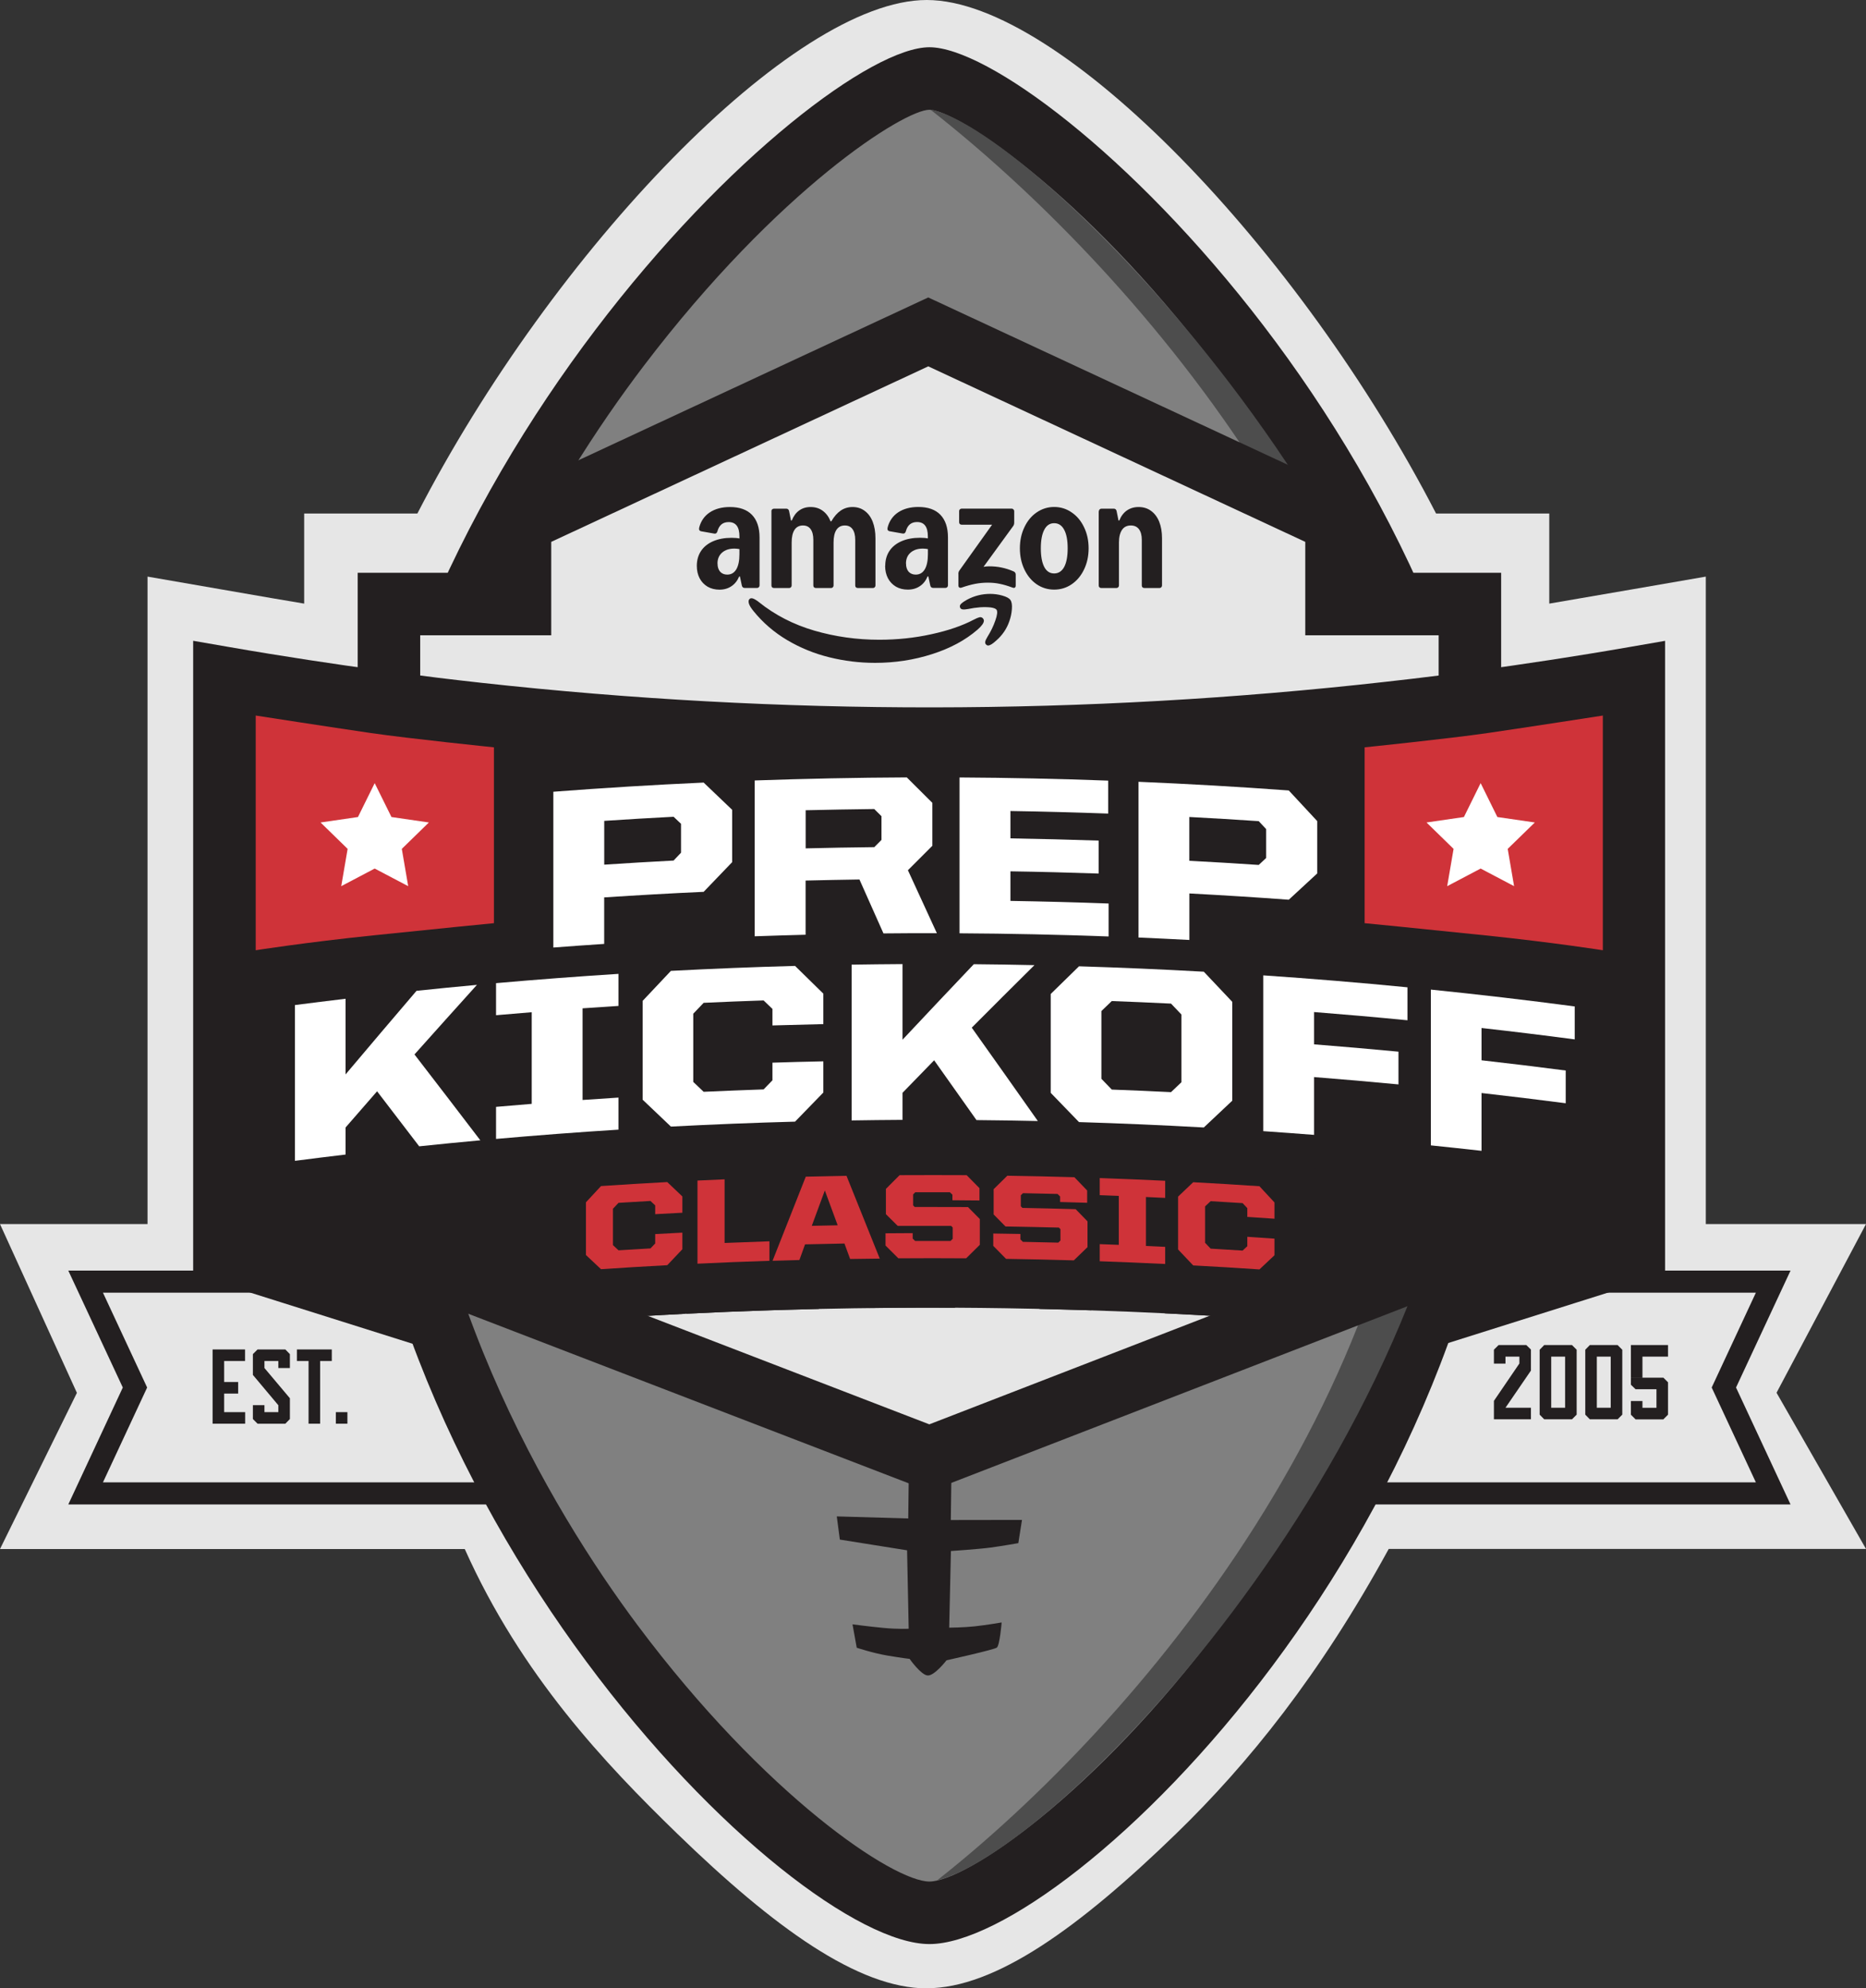 <?xml version="1.0" encoding="UTF-8"?>
<svg id="Layer_2" xmlns="http://www.w3.org/2000/svg" viewBox="0 0 335.81 357.77">
  <rect x="0" y="0" width="335.81" height="357.77" fill="#333333" stroke="none"/>
  <defs>
    <style>
      .cls-1 {
        fill: gray;
      }

      .cls-2 {
        fill: #231f20;
      }

      .cls-3 {
        fill: #fff;
      }

      .cls-4 {
        fill: #4d4d4d;
      }

      .cls-5 {
        fill: #cf3339;
      }

      .cls-6 {
        fill: #e6e6e6;
      }
    </style>
  </defs>
  <g id="Layer_1-2" data-name="Layer_1">
    <path class="cls-6" d="M166.78,357.77c-12.31,0-27.42-10.87-44.92-27.85-12.93-12.55-28.05-28.48-38.22-51.2H0l13.84-28.1L0,220.25h26.55v-116.5c26.68,4.62,23.17,4.03,28.19,4.86v-16.21h20.37C99.46,45.19,142.65,0,166.78,0s67.32,45.19,91.66,92.4h20.37v16.21c1.85-.3,28.17-4.86,28.17-4.86v116.5h28.83l-16.1,30.35,16.1,28.1h-85.89c-12.42,22.72-25.29,38.65-38.22,51.2-17.5,16.99-32.61,27.85-44.92,27.85Z"/>
    <polygon class="cls-6" points="15.41 268.71 24.29 249.66 15.41 230.61 319.11 230.61 310.23 249.66 319.11 268.71 15.41 268.71"/>
    <g>
      <path class="cls-2" d="M315.99,232.6l-7.95,17.06,7.95,17.06H18.53l7.95-17.06-7.95-17.06h297.46M322.23,228.62H12.29l2.64,5.66,7.17,15.38-7.17,15.38-2.64,5.66h309.94l-2.64-5.66-7.17-15.38,7.17-15.38,2.64-5.66h0Z"/>
      <g>
        <g>
          <path class="cls-2" d="M40.34,244.89v3.78h2.52v2.08h-2.52v3.34h3.78v2.08h-5.86v-13.36h5.84v2.08h-3.76Z"/>
          <path class="cls-2" d="M50.09,246.15v-1.26h-2.5v1.26l4.58,5.44v3.74l-.82.84h-5l-.84-.84v-2.5h2.08v1.26h2.5v-1.24l-4.58-5.46v-3.74l.84-.84h5l.82.84v2.5h-2.08Z"/>
          <path class="cls-2" d="M59.71,244.89h-2.1v11.28h-2.08v-11.28h-2.1v-2.08h6.28v2.08Z"/>
          <path class="cls-2" d="M60.44,256.17v-2.08h2.08v2.08h-2.08Z"/>
        </g>
        <g>
          <path class="cls-2" d="M275.51,242.84v3.77l-4.58,6.69h4.58v2.08h-6.66v-3.32l4.58-6.72v-1.24h-2.5v1.26h-2.08v-2.51l.84-.83h4.99l.84.82Z"/>
          <path class="cls-2" d="M282.9,242.02l.84.84v11.68l-.84.84h-5l-.82-.84v-11.68l.82-.84h5ZM281.66,253.3v-9.2h-2.5v9.2h2.5Z"/>
          <path class="cls-2" d="M291.11,242.02l.84.84v11.68l-.84.84h-5l-.82-.84v-11.68l.82-.84h5ZM289.87,253.3v-9.2h-2.5v9.2h2.5Z"/>
          <path class="cls-2" d="M293.5,242.02h6.68v2.08h-4.6v3.78h-2.08v-5.86ZM299.34,247.88l.84.84v5.83l-.84.84h-5l-.84-.84v-2.46h2.08v1.22h2.52v-3.34h-3.76l-.84-.81v-1.27h5.84Z"/>
        </g>
      </g>
    </g>
    <g>
      <g>
        <path class="cls-1" d="M266.46,179.15c0,91.14-79.46,165.03-99.2,165.03s-99.2-73.88-99.2-165.03S150.43,14.12,167.26,14.12s99.2,73.88,99.2,165.03Z"/>
        <path class="cls-2" d="M167.26,349.8c-24.92,0-104.82-78.71-104.82-170.65S146.72,8.5,167.26,8.5s104.82,76.66,104.82,170.65-79.9,170.65-104.82,170.65ZM167.26,19.75c-4.51,0-27.16,14.18-51.43,46.11-15.74,20.71-42.14,62.96-42.14,113.29s25.74,92.81,41.08,113.32c22.94,30.68,46.02,46.08,52.49,46.08s29.55-15.4,52.5-46.08c15.34-20.51,41.08-62.51,41.08-113.32s-26.4-92.58-42.14-113.29c-24.27-31.93-46.92-46.11-51.43-46.11Z"/>
      </g>
      <path class="cls-4" d="M167.42,19.71c35.33,27.62,88.96,87.53,88.96,158.71s-52.16,131.95-87.78,159.95c23.44-6,96.64-83.84,96.64-159.95S186.44,23.21,167.42,19.71Z"/>
    </g>
    <g>
      <polygon class="cls-6" points="264.53 135.65 264.53 114.49 264.53 108.69 240.52 108.69 240.52 93.91 167.05 59.72 93.58 93.91 93.58 108.69 70 108.69 70 135.46 264.53 135.65"/>
      <g>
        <path class="cls-2" d="M270.15,141.28l-205.78-.21v-38.01h23.58v-12.73l79.1-36.81,79.1,36.81v12.73h24v38.22ZM75.62,129.84l183.28.18v-15.71h-24v-16.81l-67.85-31.58-67.85,31.58v16.81h-23.58v15.53Z"/>
        <g>
          <path class="cls-2" d="M129.49,106.1c-.81,0-1.52-.18-2.14-.53-.62-.37-1.1-.87-1.44-1.51-.34-.65-.51-1.4-.51-2.24,0-1.02.25-1.91.75-2.67.51-.77,1.24-1.35,2.18-1.76.95-.41,2.06-.62,3.32-.62.58,0,1.06.04,1.42.12v-.36c0-.87-.16-1.51-.48-1.94-.32-.43-.81-.65-1.46-.65-1.05,0-1.72.55-2.02,1.66-.09.32-.28.46-.57.41l-2.33-.41c-.17-.03-.29-.11-.36-.22-.06-.11-.06-.27-.02-.46.3-1.16.93-2.07,1.88-2.71.97-.65,2.19-.98,3.65-.98,1.74,0,3.06.47,3.96,1.4.91.94,1.37,2.3,1.37,4.09v8.62c0,.13-.05.23-.14.33-.08.08-.18.12-.31.12h-2.23c-.27,0-.45-.15-.51-.45l-.34-1.61h-.14c-.31.75-.77,1.34-1.39,1.75-.61.41-1.32.62-2.16.62ZM129.13,101.4c0,.61.15,1.09.46,1.46.32.35.75.53,1.28.53.71,0,1.25-.31,1.63-.94.38-.64.57-1.55.57-2.74v-.91c-.32-.06-.62-.09-.91-.09-.94,0-1.68.25-2.23.74-.54.48-.81,1.13-.81,1.95ZM138.82,91.98c0-.13.04-.23.12-.31.09-.09.2-.14.33-.14h2.26c.13,0,.23.04.31.12.09.08.15.19.17.33l.34,1.68h.14c.31-.79.75-1.39,1.32-1.8.58-.42,1.27-.63,2.06-.63.85,0,1.57.22,2.18.67.62.45,1.09,1.08,1.42,1.9h.14c.5-.87,1.07-1.51,1.7-1.94.63-.42,1.33-.63,2.11-.63.85,0,1.58.23,2.19.69.63.46,1.11,1.11,1.44,1.95.33.85.5,1.84.5,3v8.48c0,.13-.05.23-.14.33-.08.08-.18.12-.31.12h-2.74c-.13,0-.23-.04-.33-.12-.08-.09-.12-.2-.12-.33v-8.21c0-.83-.16-1.47-.48-1.92-.32-.45-.78-.67-1.39-.67-.66,0-1.17.26-1.52.79-.34.53-.51,1.28-.51,2.28v7.73c0,.13-.05.23-.14.33-.08.08-.18.12-.31.12h-2.74c-.13,0-.23-.04-.33-.12-.08-.09-.12-.2-.12-.33v-8.21c0-.83-.16-1.47-.48-1.92-.32-.45-.78-.67-1.39-.67-.66,0-1.17.26-1.52.79-.34.53-.51,1.28-.51,2.28v7.73c0,.13-.05.23-.14.33-.08.08-.18.12-.31.12h-2.74c-.13,0-.23-.04-.33-.12-.08-.09-.12-.2-.12-.33v-13.36ZM159.31,101.81c0-1.02.25-1.91.75-2.67.51-.77,1.24-1.35,2.18-1.76.95-.41,2.06-.62,3.32-.62.58,0,1.06.04,1.42.12v-.36c0-.87-.16-1.51-.48-1.94-.32-.43-.81-.65-1.46-.65-1.05,0-1.72.55-2.02,1.66-.09.32-.28.46-.57.41l-2.33-.41c-.17-.03-.29-.11-.36-.22-.06-.11-.06-.27-.02-.46.3-1.16.93-2.07,1.88-2.71.97-.65,2.19-.98,3.65-.98,1.74,0,3.06.47,3.96,1.4.91.94,1.37,2.3,1.37,4.09v8.62c0,.13-.05.23-.14.33-.08.08-.18.12-.31.12h-2.23c-.27,0-.45-.15-.51-.45l-.34-1.61h-.14c-.31.75-.77,1.34-1.39,1.75-.61.41-1.32.62-2.16.62s-1.52-.18-2.14-.53c-.62-.37-1.1-.87-1.44-1.51-.34-.65-.51-1.4-.51-2.24ZM163.05,101.4c0,.61.15,1.09.46,1.46.32.35.75.53,1.28.53.71,0,1.25-.31,1.63-.94.38-.64.57-1.55.57-2.74v-.91c-.32-.06-.62-.09-.91-.09-.94,0-1.68.25-2.23.74-.54.48-.81,1.13-.81,1.95ZM172.47,103.27c0-.25.07-.47.21-.65l5.86-8.21h-5.48c-.13,0-.23-.04-.33-.12-.08-.09-.12-.2-.12-.33v-1.99c0-.13.04-.23.12-.31.09-.09.2-.14.33-.14h9.01c.13,0,.23.05.31.14.09.08.14.18.14.31v2.07c0,.25-.07.47-.21.65l-5.31,7.3c.32-.06.65-.09.98-.09.82,0,1.58.07,2.26.22.7.14,1.42.37,2.16.69.26.11.39.31.39.58v1.97c0,.18-.06.31-.17.38-.11.06-.26.05-.43-.02-.86-.32-1.62-.54-2.28-.67-.65-.14-1.36-.21-2.14-.21s-1.52.07-2.26.21c-.73.14-1.54.36-2.43.67-.17.06-.31.06-.43,0-.11-.07-.17-.19-.17-.36v-2.11ZM183.54,98.66c0-1.39.27-2.66.81-3.79.54-1.14,1.27-2.03,2.21-2.67.95-.65,2-.98,3.15-.98s2.22.33,3.15.98c.95.64,1.69,1.53,2.23,2.67.55,1.13.82,2.39.82,3.79s-.27,2.66-.82,3.8c-.54,1.13-1.28,2.02-2.23,2.67-.94.64-1.99.96-3.15.96s-2.2-.32-3.15-.96c-.94-.65-1.67-1.54-2.21-2.67-.54-1.14-.81-2.41-.81-3.8ZM187.31,98.66c0,1.45.21,2.57.62,3.36.41.78,1.01,1.16,1.78,1.16s1.38-.39,1.8-1.16c.42-.79.63-1.91.63-3.36s-.21-2.56-.63-3.34c-.42-.79-1.02-1.18-1.8-1.18s-1.37.39-1.78,1.18c-.41.78-.62,1.89-.62,3.34ZM197.76,91.98c0-.13.04-.23.12-.31.09-.09.2-.14.33-.14h2.26c.13,0,.23.04.31.12.09.08.15.19.17.33l.34,1.68h.14c.31-.78.76-1.38,1.35-1.8.61-.42,1.31-.63,2.12-.63.87,0,1.62.23,2.24.69.64.46,1.13,1.11,1.47,1.95.34.85.51,1.84.51,3v8.48c0,.13-.05.23-.14.33-.08.08-.18.12-.31.12h-2.74c-.13,0-.23-.04-.33-.12-.08-.09-.12-.2-.12-.33v-8.21c0-.83-.17-1.47-.51-1.92-.34-.45-.83-.67-1.46-.67-.7,0-1.23.26-1.59.79s-.55,1.28-.55,2.28v7.73c0,.13-.05.23-.14.33-.08.08-.18.12-.31.12h-2.74c-.13,0-.23-.04-.33-.12-.08-.09-.12-.2-.12-.33v-13.36Z"/>
          <path class="cls-2" d="M134.92,107.76c-.22.17-.26.46-.14.86.11.35.38.79.81,1.32,1.7,2.1,3.73,3.85,6.08,5.24,2.35,1.39,4.87,2.42,7.55,3.08,2.7.67,5.45,1.01,8.26,1.01,3.6,0,7.02-.53,10.28-1.58,3.25-1.04,5.97-2.5,8.15-4.39.77-.67,1.15-1.21,1.15-1.61,0-.15-.06-.3-.19-.45-.17-.17-.38-.23-.62-.17s-.58.2-1.01.43c-2.09,1.1-4.64,1.97-7.64,2.62-2.99.66-6.12.99-9.37.99-4.03,0-7.93-.55-11.68-1.64-3.76-1.1-7.09-2.81-9.99-5.14-.42-.33-.77-.54-1.03-.63-.25-.09-.46-.07-.62.05Z"/>
          <path class="cls-2" d="M172.98,108.62c-.24.23-.3.47-.19.72.08.18.23.29.46.31.23.03.55.01.98-.07.69-.15,1.4-.25,2.14-.31.74-.05,1.39-.03,1.94.03.55.08.89.22,1.03.41.21.31.13.96-.22,1.95-.34.99-.81,1.96-1.4,2.9-.23.38-.37.67-.41.89-.05.22.01.4.17.55.1.1.22.15.34.15.33,0,.81-.29,1.44-.87,1.13-.98,1.92-2.15,2.38-3.49.25-.7.41-1.43.46-2.19.06-.77-.03-1.31-.26-1.64-.22-.32-.7-.58-1.44-.79-.73-.21-1.47-.31-2.21-.31-1.45,0-2.83.34-4.13,1.03-.48.26-.84.51-1.08.74Z"/>
        </g>
      </g>
    </g>
    <g>
      <path class="cls-6" d="M272.18,221.94l-4.97,1.68-.25.08-99.7,38.61-103.93-40.04-.99-.33v-1.12h0c.2-.03.4-.05.6-.07,23.77-2.77,47.6-4.59,71.44-5.46.09,0,.17,0,.26,0,2.07-.07,4.14-.14,6.21-.2.21,0,.43-.01.64-.02,1.94-.06,3.88-.11,5.83-.15.33,0,.65-.01.98-.02,1.83-.04,3.66-.07,5.49-.1.42,0,.85-.01,1.27-.02,1.73-.02,3.47-.04,5.2-.06.51,0,1.02,0,1.53,0,1.64,0,3.28-.02,4.93-.02.59,0,1.19,0,1.78,0,1.56,0,3.12,0,4.69.02.66,0,1.32.01,1.99.02,1.49.01,2.98.03,4.48.05.73.01,1.45.02,2.18.03,1.43.02,2.86.05,4.28.08.78.02,1.57.04,2.35.05,1.37.03,2.73.07,4.1.1.84.02,1.68.05,2.53.08,1.31.04,2.62.08,3.93.13.89.03,1.79.07,2.68.1,1.26.05,2.52.1,3.77.15.94.04,1.88.08,2.82.12,1.21.06,2.43.11,3.64.17.98.05,1.96.1,2.93.15,1.17.06,2.35.13,3.52.19,1.01.06,2.03.12,3.04.18,1.14.07,2.27.14,3.41.21,1.05.07,2.1.14,3.15.21,1.1.07,2.2.15,3.3.23,1.08.08,2.16.16,3.24.24,1.07.08,2.15.16,3.22.25,1.1.09,2.2.17,3.31.27,1.05.09,2.1.17,3.15.26,1.12.1,2.24.19,3.36.29,1.03.09,2.06.19,3.1.28,1.14.11,2.28.21,3.41.32,1.01.1,2.03.2,3.04.3,1.15.12,2.31.23,3.46.35,1,.1,2.01.21,3.01.32,1.16.12,2.32.25,3.48.38.23.03.47.05.7.08.03,0,.05,0,.08,0,.14.01.27.03.41.04,0,0,0,0,0,0,0,0,0,0,0,0,1.31.15,2.62.29,3.93.45v1.12Z"/>
      <path class="cls-2" d="M299.65,229.35v-114.04l-6.59,1.14c-2.4.42-4.79.82-7.19,1.21-1.61.26-3.22.51-4.84.77l-2.05.32c-2.08.32-4.17.63-6.26.93l-.47.07c-2.25.32-4.5.64-6.75.94l-6.24.82c-3.33.42-6.66.81-9.99,1.18-53.98,6.07-108.73,6.12-162.73.16-2.58-.29-5.17-.58-7.75-.9l-6.16-.79c-1.24-.16-2.49-.32-3.73-.48-2.25-.3-4.5-.62-6.74-.94l-.48-.07c-2.09-.3-4.17-.61-6.24-.93l-2.09-.33c-1.61-.25-3.21-.5-4.81-.76-2.4-.39-4.8-.79-7.19-1.21l-6.59-1.14v114.06h.06s46.99,14.81,46.99,14.81l-2.49-9.69,87.96,33.86,87.9-34.04-2.54,9.87,46.96-14.81h.06s0-.02,0-.02h0s0,0,0,0ZM167.26,256.29l-69.42-26.74-1.22-6.43c12.65-1,25.32-1.74,37.91-2.2h.32c2.06-.08,4.12-.15,6.18-.21l.63-.02c1.93-.05,3.86-.11,5.82-.15l.95-.02c1.82-.04,3.64-.07,5.45-.1l1.26-.02c1.72-.02,3.44-.04,5.17-.06h1.52c1.63-.02,3.26-.03,4.91-.03h1.75c1.55,0,3.1,0,4.66.02l1.97.02c1.48.01,2.96.03,4.46.05l12.82.27,25.66,1.09,18.17,1.36-.2,6.53-68.78,26.63Z"/>
    </g>
    <path class="cls-2" d="M163.55,265.06l-.1,8.16-12.86-.37.55,4.17,12.1,1.93.29,14.11s-1.87.11-4.58-.15-5.53-.64-5.53-.64l.76,4.21s2.91.97,5.52,1.41,4,.6,4,.6c0,0,1.99,2.84,3.21,2.98s3.43-2.73,3.43-2.73c0,0,8.52-1.89,9.05-2.28s.87-4.53.87-4.53c0,0-2.79.48-4.84.7s-4.6.24-4.6.24l.31-13.79s5.04-.34,7.19-.63,4.94-.79,4.94-.79l.66-4.18-12.81.02.11-8.45h-7.69Z"/>
    <g>
      <g>
        <g>
          <g>
            <path class="cls-2" d="M42.3,219.23v-47.72c21.96-3.12,44-5.42,66.09-6.89-7.33,7.91-14.65,15.92-21.96,24.01,6.05,7.93,12.11,15.92,18.16,23.97-20.81,1.47-41.59,3.68-62.29,6.63Z"/>
            <path class="cls-2" d="M66.89,195.51c-1.89,2.16-3.78,4.34-5.67,6.51,0,1.62,0,3.25,0,4.87-3.04.37-6.07.75-9.11,1.14v-28.03c3.03-.4,6.07-.78,9.11-1.14,0,4.54,0,9.07,0,13.61,4.25-5.05,8.51-10.06,12.77-15.05,3.62-.38,7.25-.74,10.87-1.08-3.75,4.15-7.49,8.33-11.24,12.53,3.95,5.12,7.89,10.26,11.84,15.43-3.67.34-7.33.7-10.99,1.09-2.53-3.31-5.05-6.61-7.58-9.89Z"/>
            <path class="cls-2" d="M78.46,214.84v-47.72c13.88-1.4,27.79-2.47,41.72-3.21v47.72c-13.92.74-27.83,1.81-41.72,3.21Z"/>
            <path class="cls-2" d="M88.3,198.29c2.14-.19,4.28-.37,6.42-.55v-16.49c-2.14.18-4.28.36-6.42.55v-5.77c7.33-.66,14.67-1.22,22.02-1.69v5.77c-2.15.14-4.31.29-6.46.44v16.49c2.15-.15,4.31-.3,6.46-.44v5.77c-7.34.47-14.69,1.04-22.02,1.69v-5.77Z"/>
            <path class="cls-2" d="M115.65,211.88c-3.61-3.43-7.22-6.83-10.83-10.21v-25.9c3.61-3.89,7.22-7.76,10.83-11.61,10.18-.59,20.37-1.01,30.56-1.25,3.61,3.55,7.23,7.12,10.84,10.72v25.9c-3.62,3.68-7.23,7.38-10.84,11.1-10.19.24-20.38.66-30.56,1.25Z"/>
            <path class="cls-2" d="M114.68,196.97v-17.79c1.69-1.81,3.39-3.61,5.08-5.41,7.44-.4,14.89-.7,22.34-.92,1.7,1.66,3.39,3.32,5.09,4.99v5.48c-3.05.07-6.11.15-9.16.25v-2.97c-.53-.51-1.06-1.02-1.59-1.53-3.59.13-7.19.27-10.78.44-.62.65-1.25,1.3-1.87,1.96v12.27c.62.59,1.25,1.19,1.87,1.78,3.59-.17,7.19-.32,10.78-.44.53-.55,1.06-1.09,1.59-1.64v-3.17c3.05-.1,6.11-.19,9.16-.25v5.6c-1.7,1.74-3.39,3.49-5.09,5.25-7.45.21-14.9.52-22.34.92-1.69-1.62-3.39-3.23-5.08-4.83Z"/>
            <path class="cls-2" d="M142.41,210.73v-47.72c22.12-.62,44.25-.41,66.35.62-7.33,7.08-14.67,14.26-22.01,21.52,6.07,8.61,12.14,17.29,18.2,26.03-20.84-.89-41.7-1.04-62.55-.45Z"/>
            <path class="cls-2" d="M167.14,189.81c-1.9,1.95-3.8,3.91-5.7,5.87v4.87c-3.05.02-6.11.06-9.16.11v-28.03c3.05-.05,6.11-.09,9.16-.11v13.61c4.28-4.56,8.55-9.1,12.83-13.6,3.64.03,7.27.08,10.91.15-3.76,3.73-7.52,7.48-11.28,11.26,3.96,5.57,7.93,11.16,11.89,16.78-3.68-.08-7.35-.13-11.03-.16-2.54-3.6-5.08-7.18-7.61-10.75Z"/>
            <path class="cls-2" d="M189.09,210.65c-3.62-3.73-7.23-7.43-10.85-11.11v-25.9c3.62-3.59,7.23-7.16,10.85-10.71,10.22.25,20.44.68,30.66,1.29,3.63,3.84,7.26,7.71,10.89,11.6v25.95c-3.63,3.37-7.26,6.76-10.89,10.17-10.21-.61-20.43-1.03-30.66-1.29Z"/>
            <path class="cls-2" d="M188.11,195.66v-17.79c1.7-1.67,3.39-3.33,5.09-4.98,7.49.22,14.98.53,22.46.94,1.71,1.8,3.42,3.6,5.12,5.41v17.79c-1.71,1.6-3.41,3.21-5.12,4.82-7.48-.41-14.97-.72-22.46-.94-1.7-1.76-3.39-3.51-5.09-5.25ZM209.76,195.5c.62-.59,1.25-1.19,1.87-1.78,0-4.06,0-8.12,0-12.18-.62-.65-1.25-1.31-1.87-1.96-3.55-.17-7.11-.32-10.66-.45-.62.6-1.25,1.2-1.87,1.8v12.18c.62.64,1.25,1.29,1.87,1.93,3.55.13,7.11.28,10.66.45Z"/>
            <path class="cls-2" d="M216.5,211.75v-47.72c15.24.85,30.46,2.09,45.64,3.72v25.63c-.54-.06-1.08-.12-1.62-.17v11.7c-5.06-.53-10.11-1.03-15.18-1.47v10.4c-9.61-.85-19.22-1.54-28.85-2.08Z"/>
            <path class="cls-2" d="M226.36,174.48c8.66.58,17.31,1.28,25.95,2.12,0,1.98,0,3.95,0,5.93-5.6-.54-11.2-1.03-16.81-1.46v5.81c5.07.39,10.13.83,15.19,1.3v5.89c-5.06-.48-10.12-.91-15.19-1.3v10.4c-3.05-.24-6.09-.45-9.14-.66v-28.03Z"/>
            <path class="cls-2" d="M246.7,213.94v-47.72c15.21,1.37,30.39,3.13,45.53,5.28v25.63c-.54-.08-1.08-.15-1.62-.23v11.7c-5.04-.71-10.08-1.37-15.13-1.99v10.4c-9.58-1.18-19.18-2.2-28.78-3.06Z"/>
            <path class="cls-2" d="M256.53,177.01c8.64.87,17.27,1.88,25.89,3v5.93c-5.58-.73-11.17-1.41-16.76-2.03v5.81c5.05.56,10.1,1.17,15.15,1.82v5.89c-5.04-.65-10.09-1.26-15.15-1.82v10.4c-3.04-.34-6.08-.66-9.12-.97v-28.03Z"/>
          </g>
          <g>
            <path class="cls-2" d="M88.77,180.27c0-15.91,0-31.81,0-47.72,13.64-1.21,27.3-2.11,40.97-2.69,3.64,3.47,7.27,6.97,10.91,10.49v17.58c-3.64,3.74-7.27,7.5-10.91,11.28-4.04.17-8.08.37-12.12.6v8.37c-9.62.54-19.24,1.24-28.85,2.09Z"/>
            <path class="cls-2" d="M98.62,141.58c9.01-.7,18.02-1.26,27.04-1.68,1.71,1.63,3.42,3.26,5.13,4.89v9.42c-1.71,1.78-3.42,3.56-5.13,5.34-5.97.28-11.93.62-17.89,1.02v8.37c-3.05.21-6.1.43-9.14.66v-28.03ZM120.25,153.94c.45-.47.9-.94,1.34-1.41v-5.2c-.45-.42-.9-.85-1.34-1.27-4.16.22-8.32.47-12.48.75v7.88c4.16-.28,8.32-.53,12.48-.75Z"/>
            <path class="cls-2" d="M124.99,177.8v-47.72c13.76-.66,27.54-.99,41.31-1.01,3.46,3.45,6.92,6.92,10.38,10.41v15.87c-.81.8-1.62,1.6-2.43,2.4,2.92,6.38,5.84,12.77,8.77,19.17-19.34-.34-38.7-.05-58.03.87Z"/>
            <path class="cls-2" d="M134.85,139.51c9.12-.33,18.24-.53,27.36-.58,1.53,1.52,3.07,3.05,4.6,4.58v7.72c-1.47,1.46-2.93,2.93-4.4,4.4,1.74,3.77,3.47,7.54,5.21,11.32-3.2,0-6.41.01-9.61.05-1.44-3.23-2.88-6.47-4.32-9.69-3.23.05-6.46.12-9.69.2v9.75c-3.05.08-6.11.18-9.16.29v-28.03ZM156.35,151.5c.43-.44.87-.88,1.3-1.31v-4.26c-.43-.43-.87-.86-1.3-1.28-4.11.05-8.22.13-12.34.24v6.86c4.11-.11,8.22-.19,12.34-.24Z"/>
            <path class="cls-2" d="M161.83,176.81v-47.72c15.5-.09,31,.22,46.48.93,0,7.37,0,14.73,0,22.1.03,0,.05,0,.08,0v25.63c-15.51-.72-31.04-1.03-46.57-.94Z"/>
            <path class="cls-2" d="M171.7,138.93c8.92.04,17.83.22,26.75.54v5.93c-5.86-.21-11.72-.35-17.59-.44v4.91c5.29.08,10.59.21,15.88.39v5.93c-5.29-.18-10.58-.3-15.88-.39v5.32c5.89.09,11.78.24,17.67.45v5.93c-8.94-.32-17.88-.5-26.83-.54v-28.03Z"/>
            <path class="cls-2" d="M194.04,177.2v-47.72c13.67.41,27.34,1.14,40.99,2.19,3.63,3.91,7.26,7.84,10.89,11.79,0,5.86,0,11.72,0,17.58-3.63,3.31-7.26,6.63-10.89,9.98-4.04-.31-8.07-.59-12.11-.84v8.37c-9.62-.6-19.25-1.05-28.88-1.34Z"/>
            <path class="cls-2" d="M203.9,139.68c9.02.37,18.04.88,27.04,1.53,1.71,1.83,3.41,3.66,5.12,5.5v9.42c-1.71,1.57-3.41,3.15-5.12,4.73-5.96-.43-11.92-.8-17.89-1.11v8.37c-3.05-.16-6.1-.3-9.15-.43v-28.03ZM225.54,154.61c.45-.42.89-.83,1.34-1.25v-5.2c-.45-.48-.89-.95-1.34-1.43-4.16-.27-8.32-.52-12.49-.73v7.88c4.16.22,8.33.46,12.49.73Z"/>
          </g>
        </g>
        <g>
          <path class="cls-2" d="M103.08,237.62c-2.82-2.64-5.64-5.26-8.46-7.87v-17.62c2.82-3.07,5.64-6.13,8.46-9.18,6.71-.49,13.43-.9,20.15-1.23,2.82,2.7,5.65,5.42,8.47,8.15v17.62c-2.82,2.96-5.65,5.93-8.47,8.91-6.72.33-13.43.74-20.15,1.23Z"/>
          <path class="cls-2" d="M104.48,224.94v-9.51c.9-.98,1.81-1.95,2.71-2.92,3.98-.27,7.95-.51,11.93-.73.91.86,1.81,1.73,2.72,2.59v2.93c-1.63.08-3.26.17-4.89.26v-1.58c-.28-.27-.57-.53-.85-.8-1.92.11-3.84.23-5.76.35-.33.35-.67.71-1,1.06,0,2.19,0,4.37,0,6.56.33.31.67.62,1,.93,1.92-.12,3.84-.24,5.76-.35.28-.3.57-.6.85-.9v-1.69c1.63-.09,3.26-.18,4.89-.26v2.99c-.91.96-1.81,1.92-2.72,2.88-3.98.22-7.95.46-11.93.73-.91-.85-1.81-1.7-2.71-2.55Z"/>
          <path class="cls-2" d="M114.68,236.86v-34.67c8.2-.49,16.41-.86,24.62-1.12v11.46c2.69-.08,5.38-.16,8.07-.22v23.21c-10.9.24-21.8.69-32.69,1.34Z"/>
          <path class="cls-2" d="M124.54,211.51c1.63-.08,3.26-.15,4.89-.22v11.46c2.69-.11,5.38-.22,8.07-.31v3.52c-4.32.15-8.64.32-12.96.53v-14.98Z"/>
          <path class="cls-2" d="M123.5,236.38c4.61-11.79,9.23-23.53,13.84-35.25,6.9-.23,13.81-.39,20.71-.46,4.62,11.51,9.24,23.06,13.85,34.64-16.14-.08-32.29.27-48.41,1.07Z"/>
          <path class="cls-2" d="M144.04,210.78c2.44-.06,4.89-.12,7.33-.16,1.99,4.96,3.99,9.92,5.98,14.89-1.78.02-3.55.05-5.33.08-.34-.93-.68-1.85-1.02-2.78-2.36.04-4.73.1-7.09.16-.34.94-.68,1.88-1.02,2.83-1.61.04-3.22.09-4.83.15,1.99-5.06,3.99-10.11,5.98-15.15ZM145.13,219.63c1.55-.04,3.1-.07,4.65-.1-.77-2.09-1.54-4.18-2.3-6.27-.78,2.12-1.57,4.25-2.35,6.37Z"/>
          <path class="cls-2" d="M156.57,235.36c-2.69-2.67-5.37-5.34-8.06-7.99v-16.11s.04,0,.06,0v-2.22c2.75-2.8,5.5-5.58,8.24-8.36,6.76-.08,13.52-.08,20.28,0,2.69,2.74,5.38,5.48,8.06,8.24v5.47s.04.04.06.06v12.8c-2.75,2.69-5.49,5.38-8.24,8.09-6.81-.07-13.61-.07-20.42.01Z"/>
          <path class="cls-2" d="M158.38,223.17v-2.21c1.63-.02,3.26-.03,4.89-.04,0,.33,0,.65,0,.98.14.14.29.29.43.43,2.13,0,4.25,0,6.38,0,.13-.13.26-.26.39-.39v-2.04c-.09-.09-.19-.19-.28-.28-3.21-.01-6.41,0-9.62.02-.71-.7-1.42-1.41-2.13-2.11v-4.56c.82-.83,1.64-1.65,2.46-2.47,4.03-.03,8.05-.03,12.08,0,.77.78,1.54,1.56,2.31,2.34v2.21c-1.62-.01-3.25-.02-4.87-.03v-1c-.15-.15-.3-.29-.46-.44-2.07,0-4.15,0-6.22,0-.13.13-.26.26-.39.39v1.97c.09.09.19.19.28.28,3.2-.01,6.4,0,9.6.01.71.71,1.42,1.43,2.13,2.14v4.65c-.82.81-1.64,1.62-2.46,2.43-4.07-.03-8.14-.02-12.21,0-.77-.77-1.54-1.54-2.31-2.3Z"/>
          <path class="cls-2" d="M175.97,235.34c-2.69-2.73-5.38-5.45-8.06-8.16v-16.12s.04,0,.07,0v-2.22c2.75-2.74,5.5-5.46,8.24-8.18,6.76.07,13.52.21,20.28.44,2.69,2.79,5.37,5.6,8.06,8.42v5.47s.04.04.06.07v12.8c-2.74,2.63-5.49,5.26-8.23,7.91-6.8-.22-13.61-.37-20.41-.44Z"/>
          <path class="cls-2" d="M177.78,223.19v-2.21c1.63.02,3.26.04,4.9.07v.98c.14.15.29.29.43.44,2.12.04,4.25.08,6.37.14.13-.13.26-.25.39-.38v-2.04c-.09-.1-.19-.19-.28-.29-3.21-.08-6.41-.14-9.62-.19-.71-.72-1.42-1.44-2.13-2.15v-4.56c.82-.81,1.64-1.61,2.46-2.42,4.02.06,8.05.15,12.07.26.77.8,1.54,1.59,2.31,2.39v2.21c-1.62-.05-3.25-.1-4.87-.14v-1c-.15-.15-.3-.3-.46-.45-2.07-.05-4.15-.1-6.22-.13-.13.13-.26.26-.39.38v1.97c.09.1.19.19.28.29,3.2.06,6.4.13,9.59.22.71.73,1.42,1.46,2.13,2.19v4.65c-.82.79-1.64,1.59-2.46,2.38-4.07-.11-8.14-.2-12.21-.26-.77-.79-1.54-1.57-2.31-2.35Z"/>
          <path class="cls-2" d="M187.06,235.52v-34.67c10.51.23,21.02.66,31.52,1.26v34.67c-10.5-.61-21.01-1.03-31.52-1.26Z"/>
          <path class="cls-2" d="M196.93,222.87c1.15.04,2.29.08,3.44.12,0-2.94,0-5.87,0-8.81-1.15-.04-2.29-.08-3.44-.12v-3.08c3.93.13,7.86.29,11.79.47,0,1.03,0,2.05,0,3.08-1.15-.05-2.3-.11-3.46-.15v8.81c1.15.05,2.3.1,3.46.15,0,1.03,0,2.05,0,3.08-3.93-.18-7.86-.34-11.79-.47v-3.08Z"/>
          <path class="cls-2" d="M209.64,236.31c-2.82-2.98-5.65-5.94-8.47-8.89v-17.62c2.82-2.73,5.65-5.46,8.47-8.16,6.72.32,13.44.72,20.15,1.19,2.82,3.04,5.64,6.1,8.46,9.17v17.62c-2.82,2.62-5.64,5.25-8.46,7.89-6.71-.47-13.43-.87-20.15-1.19Z"/>
          <path class="cls-2" d="M211.03,223.8v-9.51c.91-.87,1.81-1.73,2.72-2.6,3.98.21,7.95.44,11.93.71.91.97,1.81,1.94,2.71,2.92v2.93c-1.63-.11-3.26-.22-4.89-.32v-1.58c-.28-.3-.57-.6-.85-.9-1.92-.12-3.84-.23-5.76-.34-.33.31-.67.63-1,.94v6.56c.33.35.67.7,1,1.05,1.92.11,3.84.22,5.76.34.28-.26.56-.53.85-.79v-1.69c1.63.1,3.26.21,4.89.32v2.99c-.91.85-1.81,1.7-2.71,2.55-3.98-.26-7.95-.5-11.93-.71-.91-.96-1.81-1.92-2.72-2.87Z"/>
        </g>
      </g>
      <g>
        <g>
          <g>
            <path class="cls-3" d="M67.86,196.36c-1.89,2.16-3.78,4.33-5.67,6.51v4.87c-3.04.36-6.07.74-9.11,1.13,0-9.34,0-18.69,0-28.03,3.04-.39,6.07-.77,9.11-1.13v13.61c4.25-5.04,8.51-10.06,12.77-15.04,3.62-.38,7.25-.74,10.87-1.07-3.75,4.15-7.49,8.33-11.24,12.52,3.95,5.12,7.9,10.27,11.85,15.45-3.67.34-7.33.69-11,1.08-2.53-3.31-5.06-6.61-7.58-9.9Z"/>
            <path class="cls-3" d="M89.27,199.16c2.14-.19,4.28-.37,6.42-.54v-16.49c-2.14.17-4.28.35-6.42.54,0-1.92,0-3.85,0-5.77,7.34-.65,14.68-1.2,22.03-1.67v5.77c-2.16.14-4.31.28-6.46.43v16.49c2.15-.15,4.31-.3,6.46-.43v5.77c-7.35.46-14.69,1.02-22.03,1.67,0-1.92,0-3.85,0-5.77Z"/>
            <path class="cls-3" d="M115.65,197.88c0-5.93,0-11.86,0-17.79,1.7-1.81,3.39-3.61,5.09-5.4,7.44-.39,14.89-.69,22.34-.89,1.7,1.66,3.39,3.32,5.09,4.99v5.48c-3.05.07-6.11.15-9.16.24v-2.97c-.53-.51-1.06-1.02-1.59-1.53-3.6.12-7.19.26-10.79.43-.62.65-1.25,1.3-1.87,1.96v12.27c.62.59,1.25,1.19,1.87,1.78,3.59-.16,7.19-.31,10.79-.43.53-.55,1.06-1.09,1.59-1.64v-3.17c3.05-.1,6.11-.18,9.16-.24v5.61c-1.7,1.74-3.39,3.49-5.09,5.24-7.45.2-14.9.5-22.34.89-1.7-1.62-3.39-3.23-5.09-4.84Z"/>
            <path class="cls-3" d="M168.12,190.77c-1.9,1.95-3.8,3.9-5.7,5.86v4.87c-3.05.02-6.11.05-9.16.1v-28.03c3.05-.05,6.11-.08,9.16-.1v13.61c4.28-4.56,8.55-9.09,12.83-13.59,3.64.03,7.27.09,10.91.17-3.76,3.72-7.52,7.47-11.28,11.25,3.96,5.57,7.93,11.17,11.89,16.8-3.68-.08-7.36-.14-11.04-.17-2.54-3.6-5.08-7.19-7.62-10.76Z"/>
            <path class="cls-3" d="M189.09,196.64v-17.79c1.7-1.66,3.39-3.32,5.09-4.98,7.49.23,14.98.55,22.46.97,1.71,1.8,3.42,3.61,5.12,5.42v17.79c-1.71,1.6-3.42,3.21-5.12,4.82-7.48-.42-14.97-.74-22.46-.97-1.7-1.76-3.39-3.51-5.09-5.26ZM210.74,196.51c.62-.59,1.25-1.18,1.87-1.78v-12.19c-.62-.65-1.25-1.31-1.87-1.96-3.55-.17-7.11-.33-10.66-.46-.62.6-1.25,1.2-1.87,1.8v12.19c.62.64,1.25,1.29,1.87,1.94,3.55.13,7.11.28,10.66.46Z"/>
            <path class="cls-3" d="M227.33,175.5c8.66.59,17.31,1.3,25.96,2.15v5.93c-5.6-.55-11.2-1.04-16.81-1.48,0,1.94,0,3.87,0,5.81,5.07.4,10.13.84,15.19,1.32,0,1.96,0,3.93,0,5.89-5.06-.48-10.12-.92-15.19-1.32,0,3.47,0,6.93,0,10.4-3.05-.24-6.1-.46-9.14-.67v-28.03Z"/>
            <path class="cls-3" d="M257.5,178.06c8.64.88,17.27,1.89,25.89,3.03v5.93c-5.58-.74-11.17-1.42-16.77-2.05v5.81c5.05.57,10.1,1.18,15.15,1.84,0,1.96,0,3.93,0,5.89-5.05-.66-10.09-1.27-15.15-1.84v10.4c-3.04-.34-6.08-.67-9.12-.98v-28.03Z"/>
          </g>
          <g>
            <path class="cls-3" d="M99.59,142.46c9.01-.69,18.02-1.24,27.04-1.65,1.71,1.63,3.42,3.26,5.13,4.9v9.42c-1.71,1.77-3.42,3.55-5.13,5.34-5.97.27-11.93.61-17.9,1v8.37c-3.05.2-6.1.42-9.15.65v-28.03ZM121.22,154.84c.45-.47.9-.94,1.34-1.41v-5.2c-.45-.42-.9-.85-1.34-1.27-4.16.22-8.32.46-12.48.74v7.88c4.16-.28,8.32-.52,12.48-.74Z"/>
            <path class="cls-3" d="M135.83,140.43c9.12-.32,18.24-.51,27.36-.55,1.53,1.52,3.07,3.05,4.6,4.58v7.72c-1.47,1.46-2.93,2.93-4.4,4.4,1.74,3.77,3.48,7.55,5.21,11.33-3.2,0-6.41,0-9.61.04-1.44-3.24-2.88-6.47-4.32-9.7-3.23.05-6.46.11-9.69.19v9.75c-3.05.08-6.11.17-9.16.28v-28.03ZM157.33,152.44c.44-.44.87-.88,1.3-1.31v-4.27c-.44-.43-.87-.86-1.3-1.29-4.11.05-8.23.12-12.34.22v6.86c4.11-.1,8.22-.18,12.34-.22Z"/>
            <path class="cls-3" d="M172.68,139.89c8.92.05,17.84.24,26.75.57v5.93c-5.86-.21-11.72-.37-17.59-.46v4.92c5.29.09,10.59.22,15.88.4v5.93c-5.29-.18-10.59-.32-15.88-.4v5.32c5.89.1,11.78.25,17.67.47v5.93c-8.94-.33-17.89-.52-26.83-.57v-28.03Z"/>
            <path class="cls-3" d="M204.88,140.67c9.02.38,18.04.9,27.05,1.56,1.71,1.83,3.41,3.67,5.12,5.51v9.42c-1.71,1.57-3.41,3.15-5.12,4.73-5.96-.44-11.92-.81-17.89-1.13v8.37c-3.05-.16-6.1-.31-9.15-.44v-28.03ZM226.52,155.63c.45-.42.89-.83,1.34-1.25v-5.2c-.45-.48-.89-.95-1.34-1.43-4.16-.28-8.32-.53-12.49-.75v7.88c4.16.22,8.33.47,12.49.75Z"/>
          </g>
        </g>
        <g>
          <path class="cls-5" d="M105.45,225.83v-9.5c.9-.97,1.81-1.95,2.71-2.92,3.97-.27,7.95-.5,11.92-.72.91.86,1.81,1.73,2.72,2.59v2.93c-1.63.08-3.26.17-4.89.26v-1.58c-.28-.27-.56-.53-.85-.8-1.92.11-3.84.22-5.75.34-.33.35-.67.71-1,1.06,0,2.18,0,4.37,0,6.55.33.31.67.62,1,.93,1.92-.12,3.84-.24,5.75-.34.28-.3.56-.6.85-.89v-1.69c1.63-.09,3.26-.18,4.89-.26v2.99c-.91.96-1.81,1.91-2.72,2.87-3.98.21-7.95.45-11.92.72-.9-.85-1.81-1.7-2.71-2.55Z"/>
          <path class="cls-5" d="M125.51,212.42c1.63-.08,3.26-.15,4.89-.22v11.45c2.69-.11,5.38-.21,8.07-.3v3.51c-4.32.14-8.64.31-12.95.52v-14.97Z"/>
          <path class="cls-5" d="M145.01,211.72c2.44-.06,4.89-.11,7.33-.15,1.99,4.96,3.99,9.92,5.98,14.89-1.78.02-3.55.04-5.33.07-.34-.93-.68-1.85-1.02-2.78-2.36.04-4.73.09-7.09.15-.34.94-.68,1.88-1.02,2.82-1.61.04-3.22.09-4.83.14,1.99-5.05,3.99-10.1,5.98-15.14ZM146.09,220.57c1.55-.04,3.1-.07,4.66-.1-.77-2.09-1.54-4.18-2.31-6.27-.78,2.12-1.57,4.24-2.35,6.37Z"/>
          <path class="cls-5" d="M159.36,224.12v-2.21c1.63-.01,3.26-.02,4.89-.03v.98c.15.14.29.29.44.43,2.12,0,4.25,0,6.37,0,.13-.13.26-.26.39-.39v-2.04c-.09-.09-.19-.19-.28-.28-3.2-.01-6.41-.01-9.61,0-.71-.7-1.42-1.41-2.13-2.11v-4.55c.82-.82,1.64-1.65,2.46-2.47,4.02-.02,8.05-.02,12.07,0,.77.78,1.54,1.56,2.31,2.34v2.21c-1.62-.02-3.25-.03-4.87-.04v-1c-.15-.15-.3-.29-.46-.44-2.07,0-4.15,0-6.22,0-.13.13-.26.26-.39.39v1.98c.09.09.19.19.28.28,3.2,0,6.39,0,9.59.02.71.71,1.42,1.43,2.13,2.15,0,1.55,0,3.09,0,4.64-.82.81-1.64,1.62-2.46,2.43-4.07-.03-8.13-.03-12.2,0-.77-.77-1.54-1.54-2.31-2.3Z"/>
          <path class="cls-5" d="M178.75,224.16c0-.74,0-1.48,0-2.21,1.63.02,3.26.05,4.89.08v.98c.15.15.29.29.44.44,2.12.04,4.25.09,6.37.14.13-.13.26-.25.39-.38v-2.04c-.09-.1-.19-.19-.28-.29-3.2-.08-6.41-.15-9.61-.2-.71-.72-1.42-1.44-2.13-2.16v-4.55c.82-.81,1.64-1.61,2.46-2.42,4.02.06,8.05.15,12.07.27.77.8,1.54,1.59,2.3,2.39,0,.74,0,1.47,0,2.21-1.62-.05-3.25-.1-4.87-.14v-1c-.15-.15-.3-.3-.46-.45-2.07-.05-4.15-.1-6.22-.14-.13.13-.26.25-.39.38v1.98c.09.1.19.19.28.29,3.2.06,6.39.14,9.59.23.71.73,1.42,1.46,2.13,2.19v4.64c-.82.79-1.64,1.58-2.46,2.38-4.07-.12-8.13-.21-12.2-.27-.77-.79-1.54-1.57-2.31-2.35Z"/>
          <path class="cls-5" d="M197.91,223.86c1.14.04,2.29.08,3.43.13v-8.81c-1.15-.04-2.29-.09-3.43-.13v-3.08c3.93.14,7.85.3,11.78.49,0,1.03,0,2.05,0,3.08-1.15-.06-2.3-.11-3.46-.16v8.81c1.15.05,2.3.1,3.46.16,0,1.03,0,2.05,0,3.08-3.93-.19-7.85-.35-11.78-.49v-3.08Z"/>
          <path class="cls-5" d="M212.01,224.81v-9.5c.91-.87,1.81-1.73,2.72-2.59,3.98.21,7.95.45,11.92.72.9.97,1.81,1.95,2.71,2.92v2.93c-1.63-.11-3.26-.22-4.89-.33v-1.58c-.28-.3-.56-.6-.85-.9-1.92-.12-3.84-.24-5.75-.35-.33.31-.67.63-1,.94,0,2.18,0,4.37,0,6.55.33.35.67.7,1,1.05,1.92.11,3.84.23,5.75.35.28-.26.56-.53.85-.79v-1.69c1.63.11,3.26.22,4.89.33v2.99c-.9.85-1.81,1.7-2.71,2.55-3.97-.27-7.95-.51-11.92-.72-.91-.96-1.81-1.92-2.72-2.87Z"/>
        </g>
      </g>
    </g>
    <g>
      <g>
        <path class="cls-5" d="M46.02,170.98s8.91-1.41,21.09-2.67c12.19-1.27,21.78-2.2,21.78-2.2v-31.64s-15.12-1.55-22.2-2.58-20.67-3.14-20.67-3.14v42.23Z"/>
        <path class="cls-5" d="M288.45,170.98s-8.91-1.41-21.09-2.67c-12.19-1.27-21.78-2.2-21.78-2.2v-31.64s15.12-1.55,22.2-2.58c7.08-1.03,20.67-3.14,20.67-3.14v42.23Z"/>
      </g>
      <polygon class="cls-3" points="67.43 140.91 70.45 147.01 77.18 147.99 72.31 152.74 73.46 159.45 67.43 156.28 61.41 159.45 62.56 152.74 57.69 147.99 64.42 147.01 67.43 140.91"/>
      <polygon class="cls-3" points="266.46 140.91 269.47 147.01 276.21 147.99 271.33 152.74 272.48 159.45 266.46 156.28 260.44 159.45 261.59 152.74 256.72 147.99 263.45 147.01 266.46 140.91"/>
    </g>
  </g>
</svg>